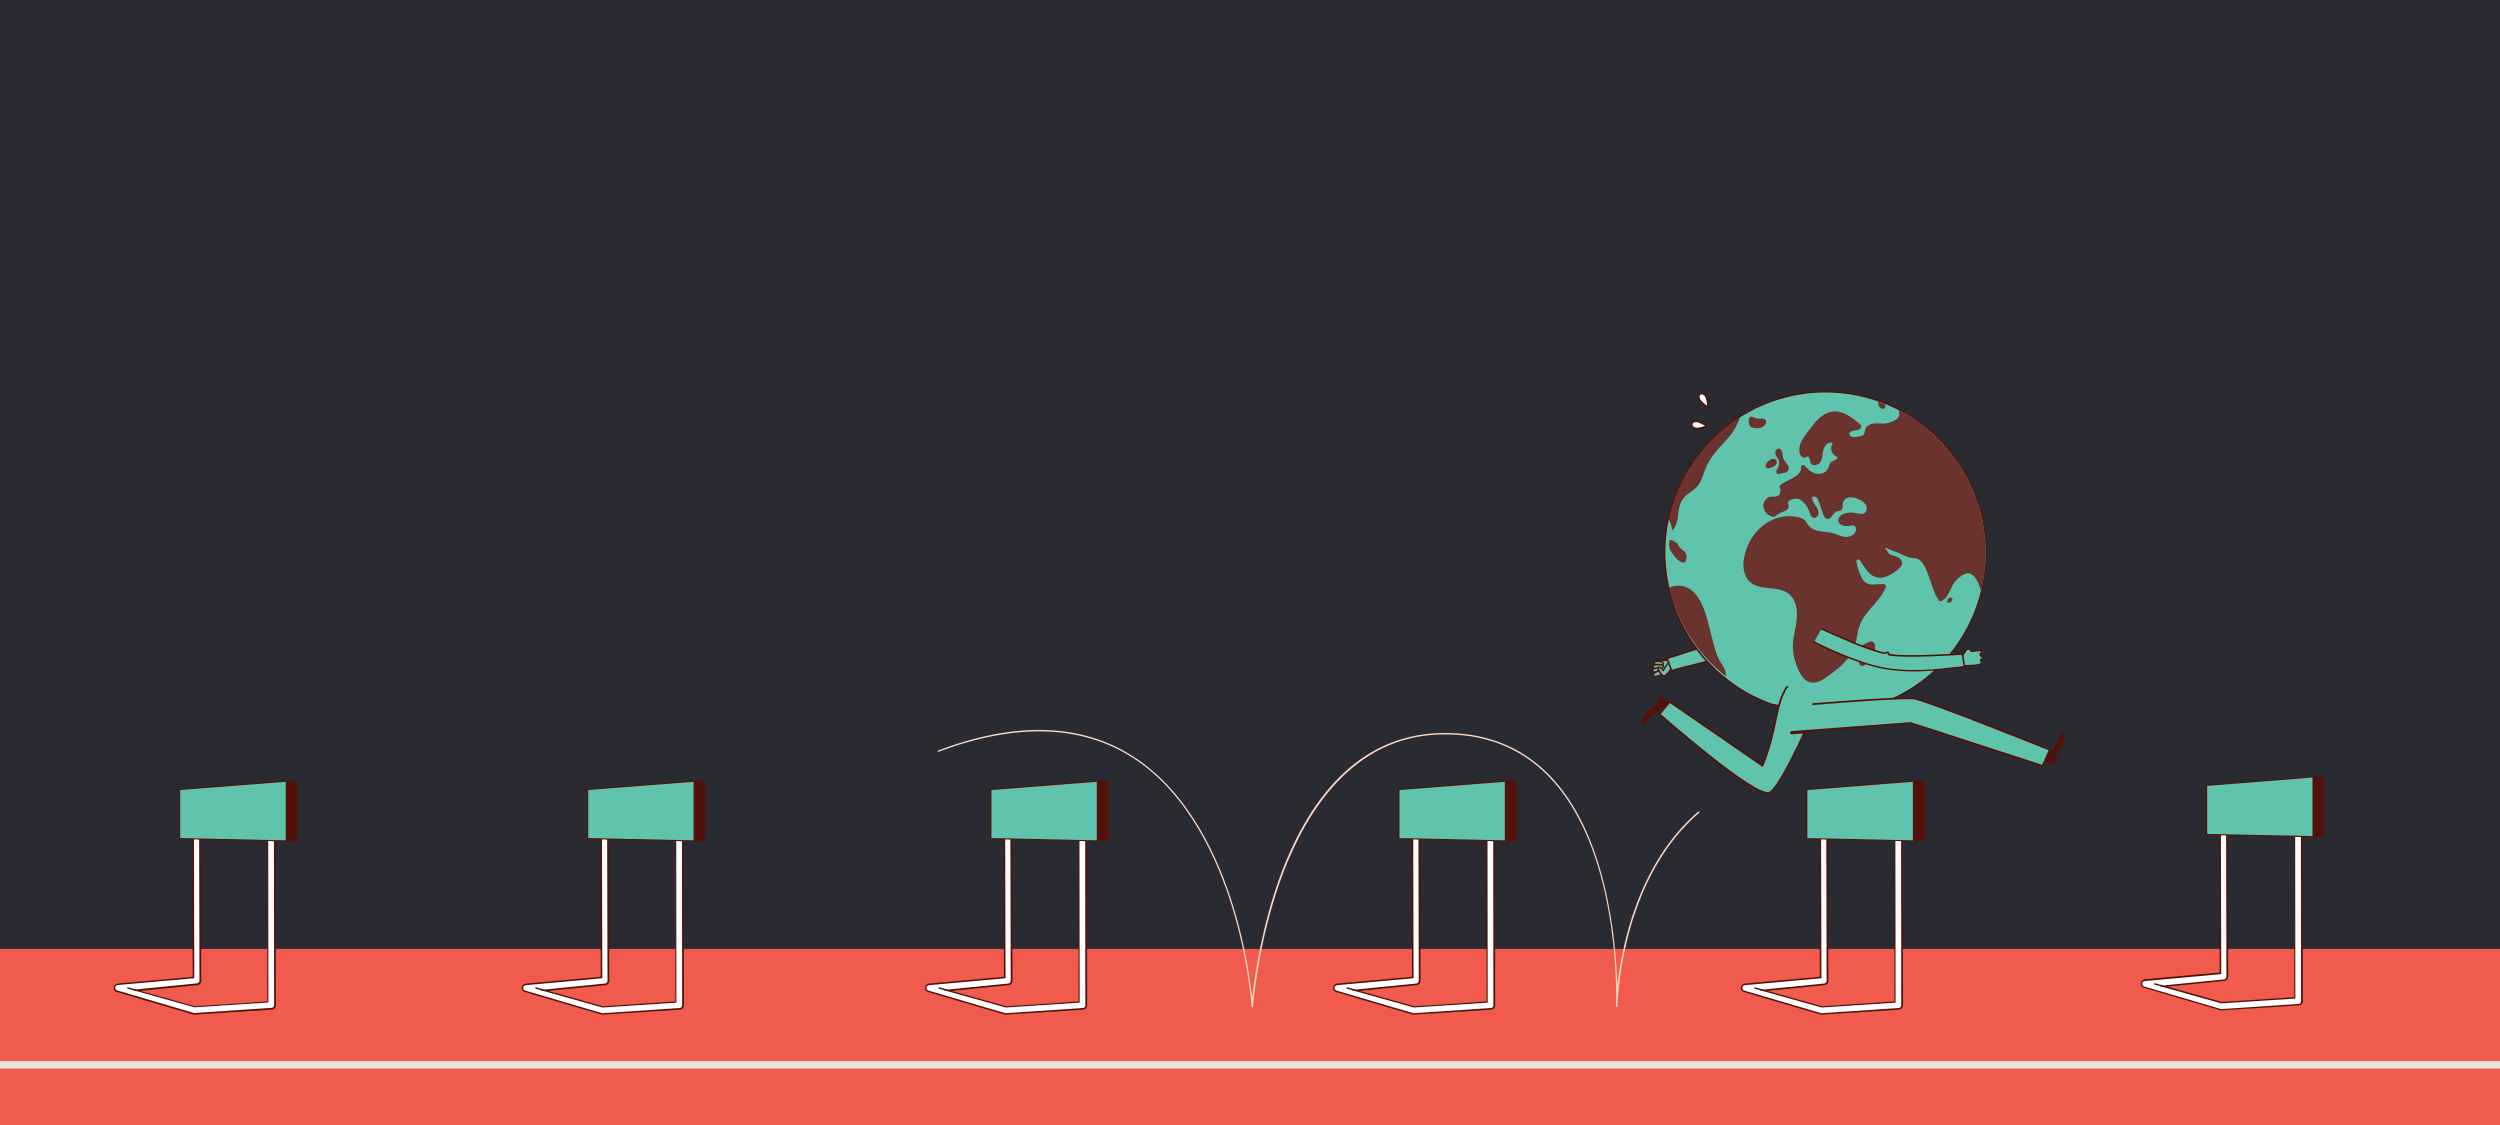 <?xml version="1.0" encoding="utf-8"?>
<!-- Generator: Adobe Illustrator 26.5.2, SVG Export Plug-In . SVG Version: 6.00 Build 0)  -->
<svg version="1.1" id="Layer_1" xmlns="http://www.w3.org/2000/svg" xmlns:xlink="http://www.w3.org/1999/xlink" x="0px" y="0px"
	 viewBox="0 0 1400 630" style="enable-background:new 0 0 1400 630;" xml:space="preserve">
<style type="text/css">
	.st0{fill-rule:evenodd;clip-rule:evenodd;fill:#2A2B32;}
	.st1{fill-rule:evenodd;clip-rule:evenodd;fill:#F15B4E;}
	.st2{fill:#FDD7C6;}
	.st3{fill:#FFFFFF;}
	.st4{fill:#531209;}
	.st5{fill:#60C3AD;}
	.st6{fill:#E8E4DB;}
	.st7{fill-rule:evenodd;clip-rule:evenodd;fill:#60C3AD;}
	.st8{fill:#6A332D;}
	.st9{fill-rule:evenodd;clip-rule:evenodd;fill:#531209;}
	.st10{fill-rule:evenodd;clip-rule:evenodd;fill:#60C3AD;stroke:#531209;stroke-miterlimit:10;}
</style>
<g>
	<rect x="-1" y="0" class="st0" width="1402" height="630"/>
</g>
<g>
	<rect x="-282.5" y="531.4" class="st1" width="1685.5" height="101"/>
</g>
<g>
	<path class="st2" d="M701.3,564.1c-0.2,0-0.4-0.2-0.4-0.4c0-0.3-1.7-25.5-10.7-55.1c-8.3-27.3-24.7-64.1-55.6-84.1
		c-28.9-18.7-65.6-19.8-109-3.5c-0.2,0.1-0.5,0-0.5-0.2c-0.1-0.2,0-0.5,0.2-0.5c43.7-16.5,80.6-15.3,109.7,3.6
		c31.1,20.1,47.6,57.1,55.9,84.5c6.8,22.3,9.4,42.1,10.3,50.7c1.2-11.1,5.3-41.1,16.6-70.9c8.4-22,19.1-39.7,31.8-52.5
		c15.9-16.1,34.9-24.5,56.6-25.2c24.7-0.7,45.2,7.1,61.2,23.3c32.6,33.1,37.6,93.2,38.3,118.3c2.4-21.6,11.4-68.6,45.3-97.6
		c0.2-0.1,0.4-0.1,0.6,0c0.2,0.2,0.1,0.4,0,0.6c-41.4,35.4-45.4,97.9-45.8,107.3c0,0.7,0,1.1,0,1.2c0,0.2-0.2,0.4-0.4,0.4
		c-0.2,0-0.4-0.2-0.4-0.4c0-0.1,0-0.5,0-1.2c0.3-10.5,0.8-88.5-38.1-128c-15.8-16-36.1-23.8-60.6-23.1
		c-48.6,1.4-74.4,42.8-87.6,77.2c-14.2,37.4-17,74.9-17,75.2C701.7,564,701.5,564.1,701.3,564.1z"/>
</g>
<g>
	<g>
		<g>
			<path class="st3" d="M1020.1,567.7c-0.2,0-0.4,0-0.6-0.1L976.7,555c-0.9-0.3-1.5-1.2-1.3-2.1c0.1-0.9,0.9-1.7,1.8-1.7l42.4-3.9
				l-0.2-83.2c0-1.1,0.9-2,2-2h0c1.1,0,2,0.9,2,2l0.2,85.1c0,1-0.8,1.9-1.9,2l-34.1,3.4l32.8,9.2l40.9-2.7l-0.1-94.4
				c0-1.1,0.9-2,2-2l0,0c1.1,0,2,0.9,2,2l0.1,96.2c0,1-0.8,1.9-1.8,2l-43.2,2.9C1020.2,567.7,1020.2,567.7,1020.1,567.7z"/>
			<path class="st4" d="M1020.1,568.2c-0.3,0-0.5,0-0.8-0.1l-42.8-12.6c-1.1-0.4-1.8-1.5-1.6-2.6c0.2-1.1,1.1-2,2.2-2.1l42-3.8
				l-0.2-82.8c0-1.3,1.1-2.4,2.4-2.4c1.3,0,2.4,1.1,2.4,2.4l0.2,85.1c0,1.3-1,2.3-2.3,2.4l-31.8,3.2l30.6,8.6l40.5-2.7l-0.1-94
				c0-0.6,0.2-1.2,0.7-1.7c0.5-0.5,1.1-0.7,1.7-0.7c1.3,0,2.4,1.1,2.4,2.4l0.1,96.2c0,1.3-1,2.3-2.2,2.4L1020.1,568.2z
				 M1021.4,462.6c-0.4,0-0.8,0.2-1.1,0.5c-0.3,0.3-0.5,0.7-0.5,1.1l0.2,83.6l-42.8,3.9c-0.8,0-1.4,0.6-1.5,1.3
				c-0.1,0.7,0.3,1.4,1,1.7l42.8,12.6c0.2,0.1,0.3,0.1,0.5,0.1v0.4l0.1-0.4l43.2-2.9c0.8-0.1,1.4-0.7,1.4-1.5l-0.1-96.2
				c0-0.9-0.7-1.6-1.6-1.6c-0.4,0-0.8,0.2-1.1,0.5c-0.3,0.3-0.5,0.7-0.5,1.1l0.1,94.7l-0.4,0l-41,2.7l-35-9.8l36.3-3.6
				c0.8,0,1.5-0.7,1.5-1.6l-0.2-85.1C1023,463.3,1022.3,462.6,1021.4,462.6z"/>
		</g>
	</g>
	<g>
		<polygon class="st4" points="1071.8,437.1 1011.8,441.8 1011.5,441.9 1011.5,469.9 1071.5,471.2 1071.8,471.2 1077.8,471 
			1077.8,437.4 		"/>
	</g>
	<g>
		<path class="st4" d="M987.6,555c0,0-0.1,0-0.1,0l-4.8-1.3c-0.2-0.1-0.4-0.3-0.3-0.5c0.1-0.2,0.3-0.4,0.5-0.3l4.8,1.3
			c0.2,0.1,0.4,0.3,0.3,0.5C988,554.9,987.8,555,987.6,555z"/>
	</g>
	<g>
		<polygon class="st5" points="1012.1,469.3 1071.2,470.6 1071.2,437.8 1012.1,442.4 		"/>
	</g>
</g>
<g>
	<g>
		<g>
			<path class="st3" d="M791.7,567.7c-0.2,0-0.4,0-0.6-0.1L748.2,555c-0.9-0.3-1.5-1.2-1.3-2.1c0.1-0.9,0.9-1.7,1.8-1.7l42.4-3.9
				l-0.2-83.2c0-1.1,0.9-2,2-2h0c1.1,0,2,0.9,2,2l0.2,85.1c0,1-0.8,1.9-1.9,2l-34.1,3.4l32.8,9.2l40.9-2.7l-0.1-94.4
				c0-1.1,0.9-2,2-2l0,0c1.1,0,2,0.9,2,2l0.1,96.2c0,1-0.8,1.9-1.8,2l-43.2,2.9C791.8,567.7,791.7,567.7,791.7,567.7z"/>
			<path class="st4" d="M791.7,568.2c-0.3,0-0.5,0-0.8-0.1l-42.8-12.6c-1.1-0.4-1.8-1.5-1.6-2.6c0.2-1.1,1.1-2,2.2-2.1l42-3.8
				l-0.2-82.8c0-1.3,1.1-2.4,2.4-2.4c1.3,0,2.4,1.1,2.4,2.4l0.2,85.1c0,1.3-1,2.3-2.3,2.4l-31.8,3.2l30.6,8.6l40.5-2.7l-0.1-94
				c0-0.6,0.2-1.2,0.7-1.7c0.5-0.5,1.1-0.7,1.7-0.7c1.3,0,2.4,1.1,2.4,2.4l0.1,96.2c0,1.3-1,2.3-2.2,2.4L791.7,568.2z M793,462.6
				c-0.9,0-1.6,0.7-1.6,1.6l0.2,83.6l-42.8,3.9c-0.8,0-1.4,0.6-1.5,1.3c-0.1,0.7,0.3,1.4,1,1.7l42.8,12.6c0.2,0.1,0.3,0.1,0.5,0.1
				v0.4l0.1-0.4l43.2-2.9c0.8-0.1,1.4-0.7,1.4-1.5l-0.1-96.2c0-0.9-0.7-1.6-1.6-1.6c-0.4,0-0.8,0.2-1.1,0.5
				c-0.3,0.3-0.5,0.7-0.5,1.1l0.1,94.7l-0.4,0l-41,2.7l-35-9.8l36.3-3.6c0.8,0,1.5-0.7,1.5-1.6l-0.2-85.1
				C794.5,463.3,793.8,462.6,793,462.6z"/>
		</g>
	</g>
	<g>
		<polygon class="st4" points="843.3,437.1 783.3,441.8 783,441.9 783,469.9 843,471.2 843.3,471.2 849.3,471 849.3,437.4 		"/>
	</g>
	<g>
		<path class="st4" d="M759.2,555c0,0-0.1,0-0.1,0l-4.8-1.3c-0.2-0.1-0.4-0.3-0.3-0.5c0.1-0.2,0.3-0.4,0.5-0.3l4.8,1.3
			c0.2,0.1,0.4,0.3,0.3,0.5C759.5,554.9,759.3,555,759.2,555z"/>
	</g>
	<g>
		<polygon class="st5" points="783.7,469.3 842.7,470.6 842.7,437.8 783.7,442.4 		"/>
	</g>
</g>
<g>
	<g>
		<g>
			<path class="st3" d="M563.2,567.7c-0.2,0-0.4,0-0.6-0.1L519.7,555c-0.9-0.3-1.4-1.2-1.3-2.1c0.1-0.9,0.9-1.7,1.8-1.7l42.4-3.9
				l-0.2-83.2c0-1.1,0.9-2,2-2h0c1.1,0,2,0.9,2,2l0.2,85.1c0,1-0.8,1.9-1.9,2l-34.1,3.4l32.8,9.2l40.9-2.7l-0.1-94.4
				c0-1.1,0.9-2,2-2l0,0c1.1,0,2,0.9,2,2l0.1,96.2c0,1-0.8,1.9-1.8,2l-43.2,2.9C563.3,567.7,563.2,567.7,563.2,567.7z"/>
			<path class="st4" d="M563.2,568.2c-0.3,0-0.5,0-0.8-0.1l-42.8-12.6c-1.1-0.4-1.8-1.5-1.6-2.6c0.2-1.1,1.1-2,2.2-2.1l42-3.8
				l-0.2-82.8c0-0.6,0.2-1.2,0.7-1.7c0.5-0.5,1.1-0.7,1.7-0.7c1.3,0,2.4,1.1,2.4,2.4l0.2,85.1c0,1.3-1,2.3-2.3,2.4l-31.8,3.2
				l30.6,8.6l40.5-2.7l-0.1-94c0-0.6,0.2-1.2,0.7-1.7c0.5-0.5,1.1-0.7,1.7-0.7c1.3,0,2.4,1.1,2.4,2.4l0.1,96.2c0,1.3-1,2.3-2.2,2.4
				L563.2,568.2z M564.5,462.6c-0.4,0-0.8,0.2-1.1,0.5c-0.3,0.3-0.5,0.7-0.5,1.1l0.2,83.6l-42.8,3.9c-0.8,0-1.4,0.6-1.5,1.3
				c-0.1,0.7,0.3,1.4,1,1.7l42.8,12.6c0.2,0.1,0.3,0.1,0.5,0.1l0.1,0l43.2-2.9c0.8-0.1,1.4-0.7,1.4-1.5l-0.1-96.2
				c0-0.9-0.7-1.6-1.6-1.6c-0.4,0-0.8,0.2-1.1,0.5c-0.3,0.3-0.5,0.7-0.5,1.1l0.1,94.7l-0.4,0l-41,2.7l-35-9.8l36.3-3.6
				c0.8,0,1.5-0.7,1.5-1.6l-0.2-85.1C566.1,463.3,565.4,462.6,564.5,462.6z"/>
		</g>
	</g>
	<g>
		<polygon class="st4" points="614.9,437.1 554.9,441.8 554.6,441.9 554.6,469.9 614.5,471.2 614.9,471.2 620.8,471 620.8,437.4 		
			"/>
	</g>
	<g>
		<path class="st4" d="M530.7,555c0,0-0.1,0-0.1,0l-4.8-1.3c-0.2-0.1-0.4-0.3-0.3-0.5c0.1-0.2,0.3-0.4,0.5-0.3l4.8,1.3
			c0.2,0.1,0.4,0.3,0.3,0.5C531,554.9,530.9,555,530.7,555z"/>
	</g>
	<g>
		<polygon class="st5" points="555.2,469.3 614.2,470.6 614.2,437.8 555.2,442.4 		"/>
	</g>
</g>
<g>
	<rect x="-291" y="594.2" class="st6" width="1708" height="4.2"/>
</g>
<g>
	<g>
		<g>
			<path class="st3" d="M337.4,567.7c-0.2,0-0.4,0-0.6-0.1L293.9,555c-0.9-0.3-1.5-1.2-1.3-2.1c0.1-0.9,0.9-1.7,1.8-1.7l42.4-3.9
				l-0.2-83.2c0-1.1,0.9-2,2-2h0c1.1,0,2,0.9,2,2l0.2,85.1c0,1-0.8,1.9-1.9,2l-34.1,3.4l32.8,9.2l40.9-2.7l-0.1-94.4
				c0-1.1,0.9-2,2-2l0,0c1.1,0,2,0.9,2,2l0.1,96.2c0,1-0.8,1.9-1.8,2l-43.2,2.9C337.5,567.7,337.4,567.7,337.4,567.7z"/>
			<path class="st4" d="M337.4,568.2c-0.3,0-0.5,0-0.8-0.1l-42.8-12.6c-1.1-0.4-1.8-1.5-1.6-2.6c0.2-1.1,1.1-2,2.2-2.1l42-3.8
				l-0.2-82.8c0-1.3,1.1-2.4,2.4-2.4c1.3,0,2.4,1.1,2.4,2.4l0.2,85.1c0,1.3-1,2.3-2.3,2.4l-31.8,3.2l30.6,8.6l40.5-2.7l-0.1-94
				c0-0.6,0.2-1.2,0.7-1.7c0.5-0.5,1.1-0.7,1.7-0.7c1.3,0,2.4,1.1,2.4,2.4l0.1,96.2c0,1.3-1,2.3-2.2,2.4L337.4,568.2z M338.7,462.6
				c-0.4,0-0.8,0.2-1.1,0.5c-0.3,0.3-0.5,0.7-0.5,1.1l0.2,83.6l-42.8,3.9c-0.8,0-1.4,0.6-1.5,1.3c-0.1,0.7,0.3,1.4,1,1.7l42.8,12.6
				c0.2,0.1,0.3,0.1,0.5,0.1v0.4l0.1-0.4l43.2-2.9c0.8-0.1,1.4-0.7,1.4-1.5l-0.1-96.2c0-0.9-0.7-1.6-1.6-1.6c-0.4,0-0.8,0.2-1.1,0.5
				c-0.3,0.3-0.5,0.7-0.5,1.1l0.1,94.7l-0.4,0l-41,2.7l-35-9.8l36.3-3.6c0.8,0,1.5-0.7,1.5-1.6l-0.2-85.1
				C340.3,463.3,339.6,462.6,338.7,462.6z"/>
		</g>
	</g>
	<g>
		<polygon class="st4" points="389.1,437.1 329.1,441.8 328.8,441.9 328.8,469.9 388.7,471.2 389.1,471.2 395,471 395,437.4 		"/>
	</g>
	<g>
		<path class="st4" d="M304.9,555c0,0-0.1,0-0.1,0l-4.8-1.3c-0.2-0.1-0.4-0.3-0.3-0.5c0.1-0.2,0.3-0.4,0.5-0.3l4.8,1.3
			c0.2,0.1,0.4,0.3,0.3,0.5C305.2,554.9,305.1,555,304.9,555z"/>
	</g>
	<g>
		<polygon class="st5" points="329.4,469.3 388.4,470.6 388.4,437.8 329.4,442.4 		"/>
	</g>
</g>
<g>
	<g>
		<g>
			<path class="st3" d="M108.9,567.7c-0.2,0-0.4,0-0.6-0.1L65.5,555c-0.9-0.3-1.5-1.2-1.3-2.1c0.1-0.9,0.9-1.7,1.8-1.7l42.4-3.9
				l-0.2-83.2c0-1.1,0.9-2,2-2h0c1.1,0,2,0.9,2,2l0.2,85.1c0,1-0.8,1.9-1.9,2l-34.1,3.4l32.8,9.2l40.9-2.7l-0.1-94.4
				c0-1.1,0.9-2,2-2l0,0c1.1,0,2,0.9,2,2l0.1,96.2c0,1-0.8,1.9-1.8,2l-43.2,2.9C109,567.7,109,567.7,108.9,567.7z"/>
			<path class="st4" d="M108.9,568.2c-0.3,0-0.5,0-0.8-0.1l-42.8-12.6c-1.1-0.4-1.8-1.5-1.6-2.6c0.2-1.1,1.1-2,2.2-2.1l42-3.8
				l-0.2-82.8c0-1.3,1.1-2.4,2.4-2.4c1.3,0,2.4,1.1,2.4,2.4l0.2,85.1c0,1.3-1,2.3-2.3,2.4l-31.8,3.2l30.6,8.6l40.5-2.7l-0.1-94
				c0-0.6,0.2-1.2,0.7-1.7c0.5-0.5,1.1-0.7,1.7-0.7c1.3,0,2.4,1.1,2.4,2.4l0.1,96.2c0,1.3-1,2.3-2.2,2.4L108.9,568.2z M110.2,462.6
				c-0.9,0-1.6,0.7-1.6,1.6l0.2,83.6L66,551.6c-0.8,0-1.4,0.6-1.5,1.3c-0.1,0.7,0.3,1.4,1,1.7l42.8,12.6c0.2,0.1,0.3,0.1,0.5,0.1
				v0.4l0.1-0.4l43.2-2.9c0.8-0.1,1.4-0.7,1.4-1.5l-0.1-96.2c0-0.9-0.7-1.6-1.6-1.6c-0.4,0-0.8,0.2-1.1,0.5
				c-0.3,0.3-0.5,0.7-0.5,1.1l0.1,94.7l-0.4,0l-41,2.7l-35-9.8l36.3-3.6c0.8,0,1.5-0.7,1.5-1.6l-0.2-85.1
				C111.8,463.3,111.1,462.6,110.2,462.6z"/>
		</g>
	</g>
	<g>
		<polygon class="st4" points="160.6,437.1 100.6,441.8 100.3,441.9 100.3,469.9 160.3,471.2 160.6,471.2 166.6,471 166.6,437.4 		
			"/>
	</g>
	<g>
		<path class="st4" d="M76.4,555c0,0-0.1,0-0.1,0l-4.8-1.3c-0.2-0.1-0.4-0.3-0.3-0.5c0.1-0.2,0.3-0.4,0.5-0.3l4.8,1.3
			c0.2,0.1,0.4,0.3,0.3,0.5C76.8,554.9,76.6,555,76.4,555z"/>
	</g>
	<g>
		<polygon class="st5" points="100.9,469.3 160,470.6 160,437.8 100.9,442.4 		"/>
	</g>
</g>
<g>
	<g>
		<g>
			<g>
				<g>
					<path class="st7" d="M925.9,378.2c-0.4-0.9,1.2-1.8,1.2-1.8s-1.6,0.1-1.7-0.8c-0.1-0.9,1.1-1.3,1.1-1.3s-1.1-0.5-1-1.3
						c0.1-0.8,1.4-0.8,1.4-0.8s-1-0.5-0.7-1.2c0.6-1.7,8.3-1.3,8.3-1.3s1.9,4.3,1.3,4.7C930.4,378.3,926.5,379.5,925.9,378.2z"/>
					<path class="st4" d="M927,379.1c-0.9,0-1.3-0.4-1.4-0.7c-0.3-0.6,0.1-1.3,0.5-1.7c-0.6-0.2-1-0.6-1-1.1
						c-0.1-0.6,0.3-1.1,0.7-1.4c-0.3-0.3-0.6-0.7-0.5-1.3c0.1-0.5,0.4-0.8,0.8-1c-0.2-0.3-0.4-0.7-0.2-1.2c0.1-0.4,0.6-1.6,6.9-1.6
						c1,0,1.8,0,1.8,0l0.3,0l0.1,0.2c2,4.6,1.4,5.1,1.2,5.2C932.2,377.5,928.8,379.1,927,379.1z M928.6,375.9l-1.3,0.9
						c-0.4,0.3-1.2,0.9-1,1.3c0.1,0.2,0.5,0.2,0.7,0.2c1.3,0,4.2-1.1,8.5-4.1c0.1-0.5-0.6-2.4-1.3-4c-0.3,0-0.8,0-1.5,0
						c-4.2,0-5.9,0.6-6.1,1.1c-0.1,0.3,0.5,0.7,0.5,0.7l1.4,0.7l-1.6,0.1c-0.3,0-0.9,0.2-1,0.5c-0.1,0.5,0.7,0.8,0.7,0.8l1,0.4
						l-1.1,0.3c0,0-0.9,0.3-0.9,0.8c0,0.3,0.8,0.4,1.1,0.4L928.6,375.9z"/>
				</g>
			</g>
			<g>
				<path class="st7" d="M928,370.4c1.8,0,3.3,0,3.3,1.2c0,0.9-1,0.8-1.7,0.8c0,0-3.4,0.4-3.5-1.1C926.1,370.3,928,370.4,928,370.4z
					"/>
				<path class="st4" d="M928.7,372.9c-2.3,0-2.9-0.8-3-1.5c0-0.3,0.1-0.6,0.3-0.8c0.5-0.5,1.4-0.6,1.9-0.6l0.1,0c0.2,0,0.4,0,0.6,0
					c1.1,0,2.2,0.1,2.8,0.6c0.3,0.3,0.4,0.6,0.4,1c0,1.2-1.2,1.2-1.8,1.2l-0.2,0C929.7,372.8,929.2,372.9,928.7,372.9z M927.9,370.8
					c-0.6,0-1.1,0.1-1.3,0.3c0,0,0,0.1,0,0.1c0.1,0.7,1.7,0.8,2.1,0.8c0.5,0,0.9,0,0.9,0l0.3,0c0.9,0,1-0.1,1-0.4
					c0-0.2,0-0.3-0.1-0.4c-0.4-0.4-1.7-0.4-2.2-0.4c-0.2,0-0.4,0-0.6,0L927.9,370.8z"/>
			</g>
			<g>
				<path class="st7" d="M926.8,372.2c1.9-0.1,4.5-0.2,4.7,0.8c0.2,1-0.9,1.1-1.4,1.2l-3.5,0.2c0,0-0.9-0.4-1-1.3
					C925.6,372.6,926.8,372.2,926.8,372.2z"/>
				<path class="st4" d="M926.5,374.8L926.5,374.8c-0.1-0.1-1.3-0.5-1.3-1.7c0-0.7,1-1.1,1.5-1.3c0.7-0.1,1.4-0.1,2-0.1
					c1.4,0,3,0.1,3.2,1.2c0.1,0.4,0,0.7-0.2,0.9c-0.3,0.5-1,0.6-1.5,0.7l-0.1,0L926.5,374.8z M928.7,372.6c-0.6,0-1.3,0-1.8,0.1
					c-0.3,0.1-0.7,0.3-0.8,0.5c0,0.4,0.5,0.7,0.6,0.8l3.5-0.2c0.3,0,0.8-0.1,0.9-0.3c0,0,0.1-0.1,0-0.3
					C931,373,930.9,372.6,928.7,372.6z"/>
			</g>
			<g>
				<path class="st7" d="M926.5,374.4c2.2-0.6,4.1-0.6,4.2,0.4c0.1,0.8-1.5,0.5-3.6,1.7c0,0-1.4,0.1-1.7-0.8
					C925.2,374.9,926.5,374.4,926.5,374.4z"/>
				<path class="st4" d="M926.9,376.9c-1,0-1.7-0.4-1.9-1.1c-0.2-1,1.1-1.7,1.3-1.7c1.1-0.3,2-0.4,2.8-0.4c1.7,0,2,0.7,2,1.2
					c0.1,0.8-0.7,1-1.5,1.2c-0.6,0.2-1.4,0.4-2.3,0.9l-0.2,0.1C927.1,376.8,927,376.9,926.9,376.9z M929.1,374.4
					c-0.7,0-1.5,0.1-2.5,0.4c-0.4,0.2-0.8,0.6-0.8,0.7c0.1,0.5,0.9,0.5,1.1,0.5c0,0,0,0,0.1,0c0.9-0.5,1.8-0.7,2.4-0.9
					c0.3-0.1,0.8-0.2,0.9-0.3C930.2,374.5,929.6,374.4,929.1,374.4z"/>
			</g>
			<g>
				<path class="st7" d="M925.9,378.2c0.5,1.4,4.8-0.7,4.8-0.7l0.3-1.6l-1.2-0.5C929.8,375.4,925.3,376.5,925.9,378.2z"/>
				<path class="st4" d="M926.9,379.1L926.9,379.1c-0.9,0-1.2-0.4-1.4-0.8c-0.1-0.4-0.1-0.8,0.1-1.2c0.8-1.4,3.8-2.1,4.1-2.2l0.1,0
					l1.6,0.7l-0.4,2.2l-0.2,0.1C930.8,378,928.4,379.1,926.9,379.1z M929.8,375.9c-0.9,0.2-3,0.9-3.4,1.8c-0.1,0.2-0.1,0.3-0.1,0.5
					c0.1,0.2,0.3,0.2,0.6,0.2c1.1,0,2.9-0.8,3.5-1l0.2-1.1L929.8,375.9z"/>
			</g>
			<g>
				<path class="st7" d="M936.8,373.1c0,0-3.8,5.8-5.3,5.4c-1.5-0.5-3.9-4.7-2.6-5.1c0.8-0.2,2.4,2.1,2.4,2.1s3-5.3,3.7-4.5
					C935.8,371.8,936.8,373.1,936.8,373.1z"/>
				<path class="st4" d="M931.7,379c-0.1,0-0.2,0-0.3,0c-1.4-0.5-3.3-3.5-3.3-4.9c0-0.5,0.3-0.9,0.7-1c0.7-0.2,1.8,0.9,2.5,1.7
					c1-1.8,2.7-4.2,3.6-4.2c0.2,0,0.4,0.1,0.5,0.2c0.7,0.8,1.7,2.1,1.8,2.1l0.2,0.2l-0.2,0.2C936.6,374.3,933.5,379,931.7,379z
					 M929.1,373.8c0,0-0.1,0-0.1,0.2c0,1.1,1.7,3.8,2.7,4.1l0.1,0c0.9,0,3.2-2.8,4.6-5c-0.3-0.4-0.9-1.2-1.5-1.8
					c-0.5,0.2-1.9,2.1-3.1,4.3l-0.3,0.6l-0.4-0.5C930.3,374.7,929.4,373.8,929.1,373.8z"/>
			</g>
		</g>
		<g>
			<path class="st7" d="M1018.7,365.2c-2.7-0.9-25.2-6.8-40.7-6.5c-16.4,0.3-30.3,5.3-44.5,10l2.6,6.7c0,0,32.4-9,40.2-8.6
				c0.4,0,0.1,0.8,0.9,1c0.6,0.1,0.9-0.7,1.4-0.7c10.2-0.2,33,5.2,37.4,6.2L1018.7,365.2z"/>
			<path class="st4" d="M935.8,375.9l-2.9-7.5l3.4-1.1c13-4.3,26.4-8.8,41.7-9c15-0.3,37.4,5.4,40.8,6.6c0.2,0.1,0.3,0.3,0.3,0.5
				c-0.1,0.2-0.3,0.3-0.5,0.3c-3.4-1.2-25.6-6.8-40.5-6.5c-15.2,0.3-28.6,4.7-41.5,9l-2.5,0.8l2.3,6c3.8-1,32.5-8.9,40-8.5
				c0.5,0,0.6,0.4,0.7,0.6c0.1,0.2,0.1,0.3,0.3,0.3c0.1,0,0.3-0.1,0.5-0.3c0.2-0.2,0.4-0.4,0.8-0.4c9.4-0.2,29.5,4.4,36.1,5.9
				l1.4,0.3c0.2,0.1,0.4,0.3,0.3,0.5c-0.1,0.2-0.3,0.4-0.5,0.3l-1.4-0.3c-6.6-1.5-26.6-6.1-35.9-5.8c0,0-0.2,0.1-0.2,0.2
				c-0.2,0.2-0.6,0.6-1.2,0.5c-0.7-0.1-0.8-0.6-0.9-0.9c0,0,0,0,0-0.1c-0.1,0-0.3,0-0.4,0c-8.5,0-39.3,8.5-39.6,8.6L935.8,375.9z"/>
		</g>
	</g>
	<g>
		<path class="st5" d="M1110.7,327.1c9.7-48.8-22-96.2-70.8-105.9c-48.8-9.7-96.2,22-105.9,70.8c-8.9,44.6,16.8,87.9,58.5,102.6
			c4.5,1.5,9.7,2.9,15.7,3.8c4.7,0.8,9,1.1,12.9,1.3C1063.6,400.3,1102,370.4,1110.7,327.1z"/>
		<g>
			<circle class="st5" cx="1022.6" cy="309.1" r="89.2"/>
			<g>
				<path class="st8" d="M996.2,265.4c1.1-0.2,2.1-0.5,3.2-0.7c0.6-0.2,1.2-0.3,1.7-0.8c0.9-0.8,0.7-2.4,0.1-3.4
					c-0.6-1.1-1.5-1.9-2.2-3c-1-1.7-0.5-3.8-1.4-5.4c-0.9-1.6-3-1-3.4,0.8c-0.2,1,0.2,2,0.8,2.9c0.5,0.9,1.2,1.7,1.3,2.8
					c0.3,1.7-0.6,3.3-1.4,4.7C994.3,264.4,995.1,265.6,996.2,265.4z"/>
				<path class="st8" d="M994.5,257.4c-0.5-0.6-2.2-0.3-2.2-0.3c-1.1,0.1-1.9,1-2.6,1.8c-0.4,0.5-0.9,1.1-0.9,1.8c0,0.4,0,0.7,0.2,1
					c0.6,0.8,1.8,0.6,2.7,0.2c1.2-0.4,2.6-1,3.1-2.2C995.2,259,995,258,994.5,257.4z"/>
				<path class="st8" d="M1063.4,229.8c0.2,1.4,0.6,2.9-0.6,4.3c-1.5,1.7-5.4,3-7.5,3.1c-2,0.1-4.1-0.3-6.1,0
					c-2,0.2-4.2,1.4-4.7,3.3c-0.3,1.1-0.2,2.4-1,3.1c-0.3,0.3-0.8,0.4-1.2,0.5c-1.4,0.4-5.5,1.4-6.4-0.4c-1.1-2,1.8-2.6,3.3-2.7
					c1.5-0.1,3.3-0.8,3-2.4c-0.1-0.5-0.4-0.9-0.8-1.3c-4.4-3.5-9.4-7.6-15.1-6.8c-6.5,0.8-10.4,6.7-14.1,11.5
					c-2.6,3.4-5.4,7.4-4.4,11.6c0.3,1.5,1.7,3.1,3.1,2.6c0.4-0.1,0.8-0.5,1.3-0.5c1.4,0,1.2,2.2,1.8,3.6c1,2.2,4.5,1.2,5.6-0.9
					c1.1-2.1,0.9-4.6,1.6-6.9c0.7-2.3,3.1-4.5,5.2-3.3c-2.1,2.5-0.5,7.1,2.7,7.7c-0.2,1.8-2.8,1.9-4,3.2c-0.7,0.8-0.8,2-1.3,3.1
					c-1,2.4-3.9,3.5-6.4,3.1c-2.7-0.5-5-2.4-6.7-4.5c-0.3-0.3-0.7-0.5-1.1-0.4c-1,0.1-1,1.4-1.1,2.4c-0.3,2.3-2.6,3.8-4.6,4.9
					c-2.1,1.1-4.1,2.2-6.2,3.3c-0.9,0.5-1.3,1.6-0.9,2.6c0.6,1.6,0,3.8-1.7,4.3c-1.2,0.4-2.6,0.1-3.8,0.3c-2.4,0.4-4.1,3.1-3.8,5.6
					c0.3,2.5,2.2,4.6,4.5,5.4c0.5,0.2,1,0.3,1.5,0.2c0.6-0.1,1.1-0.6,1.5-1c2.1-2.1,8.1-1.8,6.3-6.3c-0.8-1.9,3.2-3,5.2-2.8
					c1.2,0.1,2.3,0.9,3.2,1.7c1.7,1.6,2.9,3.6,3.7,5.9c0.4,1.2,0.7,2.5,1.9,3c1.5,0.6,3.1-1,3.1-2.6c0.1-1.6-0.9-3-1.8-4.4
					c-0.9-1.3-1.9-2.7-1.8-4.4c0.6-0.7,1.8-0.5,2.4,0.1c0.7,0.6,1,1.5,1.3,2.3c0.8,2.3,1.6,4.6,2.4,6.9c0.4,1.1,1,2.5,2.1,2.8
					c2.5,0.6,3.4-3.6,5.9-4.3c0.7-0.2,1.5-0.1,2.1-0.5c1.3-0.8,0.7-2.9,1.1-4.4c0.4-1.7,2.1-2.8,3.8-2.9c1.7-0.2,3.4,0.4,4.9,1.1
					c1.6,0.7,3.1,1.6,4,3c0.9,1.5,0.8,3.7-0.6,4.7c-1.3,0.9-2.9,0.4-4.4,0.1c-2.9-0.6-6.2-0.6-8.7,1.1c-0.8,0.6-1.5,1.4-1.7,2.5
					c-0.2,1.6,1.2,2.9,2.7,3.4c1.5,0.4,3.1,0.1,4.6-0.1c0.5-0.1,1.1-0.2,1.6,0.1c0.6,0.3,0.9,0.9,1,1.5c0.5,2.6-2.4,4.8-5.1,4.8
					c-2.7,0-5.1-1.4-7.6-2.1c-4.7-1.2-10.4-0.4-13.6-4.1c-1-1.1-1.6-2.6-2.7-3.5c-1-0.8-2.2-1.2-3.4-1.4
					c-14.7-3.2-27.6,8.2-30.2,22.7c-0.9,4.8-0.3,10.4,3.3,13.6c5.8,5.2,15.8,1.8,21.8,6.7c3.9,3.1,4.8,8.7,4.4,13.7
					c-0.4,5-2,9.8-2.2,14.9c-0.1,5,1.2,9.9,3.3,14.4c1.4,2.9,3.4,5.8,6.4,6.5c3.4,0.9,6.7-1.2,9.6-3.2c4.6-3.3,9.2-6.8,12.5-11.5
					c2.7-3.8,3.7-7.9,4.4-12.5c0.8-5.1,3-9,6.3-12.9c3.4-4.1,7.4-7.9,9.4-12.8c0.3-0.7,0.4-1.5-0.4-1.9c-0.1,0-0.2-0.1-0.3-0.1
					c-3.2-0.6-6.8,1-9.7-0.5c-1.9-1-3-3-3.8-5c-0.9-2.3-1.6-4.6-2.1-7.1c-0.1-0.5,0.2-1.1,0.7-1.3c0.6-0.2,1,0.2,1.3,0.6
					c2.5,3.4,4.4,7.6,8.3,9.1c4.4,1.7,9.2-1,12.9-4c1.1-0.9,2.3-2.1,2.4-3.6c0-1.5-1.2-2.7-2.5-3.4c-1.4-0.7-3-0.9-4.4-1.5
					c-0.3-0.1-2.3-3.2-2.5-3.4c-0.6-1.1,3.3,1.1,4.5,1.5c4,1.2,7.6,3.9,11.7,4c4.6,0.1,6.7,6.2,8.3,10.6c1.6,4.4,2.7,9.1,5.4,12.9
					c0.2,0.2,0.4,0.5,0.6,0.6c0.3,0.1,0.6,0,0.8-0.1c3.8-1.7,4.9-6.5,7.1-10c1.5-2.4,3.8-4.2,6.3-5.3c2.7-1.1,4.8,0.8,6.3,3.3
					c1.1,1.9,1.9,4.1,2.5,6.3c0.3-1.4,0.6-2.7,0.9-4.1C1118,286.6,1097.9,247.7,1063.4,229.8z"/>
				<path class="st8" d="M1090.8,337.5c0.3,0.2,0.7,0,1.1-0.1c0.8-0.4,1.6-1.1,1.4-2c-0.4-1.8-3.2-0.1-2.8,1.5
					C1090.5,337.1,1090.6,337.4,1090.8,337.5z"/>
				<path class="st8" d="M1043.1,373c0.6-0.1,1-0.4,1.5-0.8c2-1.8,3.8-3.9,4.8-6.4c1.5-4.2,0.7-8.1-3.9-5.9c-1,0.5-2.1,1-2.9,1.8
					c-1.9,2-1.9,5.1-1.7,7.9c0,0.8,0.1,1.5,0.4,2.2C1041.6,372.5,1042.3,373.1,1043.1,373z"/>
				<path class="st8" d="M943.5,315c0.7-0.7,1.1-2.9,0.9-4.1c-0.2-1.2-0.8-1.7-1.3-2.2c-1.4-1.1-2.8-2.1-3.7-4.3c0,0-2.6-2.3-4.3-2
					c-0.5,1.5-0.5,3.3-0.2,4.5c0.3,1.2,0.9,1.9,1.4,2.7C938.4,312.5,940.5,315.4,943.5,315z"/>
				<path class="st8" d="M966.4,378.7c0.3-3.1-1.1-5.1-2.3-6.9c-3.5-5.1-4.9-12.9-6.8-20.3c-1.8-7.4-4.1-14.8-8.2-19.3
					c-3.6-3.9-8.7-5.5-14.3-3.2C939.4,348.7,950.6,366.2,966.4,378.7z"/>
				<path class="st8" d="M985,234.4c-1.3,0.1-2.5-0.3-3.7-1c-0.1-0.1-0.3-0.1-0.5-0.1c-0.4,0-0.7,0.2-1,0.5
					c-0.5,0.6-0.5,1.4-0.5,2.2c0,1,0.2,2.2,1,2.9c0.5,0.4,1.2,0.6,1.8,0.7c1.2,0.2,2.4,0.3,3.6,0c1.2-0.3,2.3-1,2.9-2
					C990.2,234.6,987.5,234.3,985,234.4z"/>
				<path class="st8" d="M1051.7,225.2c0.1,1,0.3,2,0.9,2.8c0.6,0.8,1.7,1.2,2.6,0.7c0.3-0.2,0.6-0.5,0.6-0.9c0-0.4-0.1-0.8-0.2-1.1
					c-0.1-0.1-0.1-0.3-0.1-0.4c-1.2-0.5-2.5-0.9-3.7-1.4C1051.7,224.9,1051.7,225.1,1051.7,225.2z"/>
				<path class="st8" d="M962.8,250.7c3.7-4.1,7.6-7.7,10.3-13.7c0.5-1.1,0.9-2.3,1.3-3.6c-19.9,12.4-34.9,32.6-40,57.3
					c1,1.7,1.7,3.8,2,6.2c1.7-1,2.7-4,3.1-6.7c0.4-2.7,0.5-5.4,1.4-7.9c2-5.6,6.6-6.3,9.8-10.2c2.4-2.9,3.2-7,4.8-10.7
					C957.5,257,960.2,253.6,962.8,250.7z"/>
			</g>
		</g>
		<path class="st4" d="M1039.9,220.7c-49-9.7-96.7,22.2-106.4,71.1c-4.3,21.5-0.6,43.8,10.3,62.8c10.7,18.5,27.5,32.7,47.5,39.9
			c-0.1,0.1-0.2,0.1-0.3,0.2c5.2,1.1,10.3,2.4,15.4,3.4c3,0.6,5.9,1,8.9,1.5c1.9,0.3,3.8,0.7,5.7,0.8c0-0.1,0.1-0.3,0.2-0.4
			c43.6,0.6,81.3-30,89.8-72.9C1120.8,278.2,1088.9,230.4,1039.9,220.7z M1020.9,399.2c-0.2,0-28.3-5-28.4-5.1
			c-41.8-14.7-66.8-58.5-58.2-102.1c9.6-48.5,56.9-80.1,105.4-70.5c48.5,9.6,80.1,56.9,70.5,105.4
			C1101.8,369.5,1064.2,399.9,1020.9,399.2z"/>
		<g>
			<path class="st4" d="M950.6,235.6L950.6,235.6c-1.1-0.2-2.1,0-2.8,0.5c-0.5,0.4-0.8,0.9-0.9,1.5c-0.1,1.1,0.7,2.3,2.4,2.7
				c0.3,0.1,0.7,0.1,1,0.1c2,0,4.8-1,4.9-1.1l1.6-0.6l-1.4-0.9c-0.1-0.1-2.6-1.6-4.5-2.1C950.7,235.6,950.6,235.6,950.6,235.6
				L950.6,235.6z"/>
		</g>
		<g>
			<path class="st4" d="M953.5,220.1L953.5,220.1c-0.5-0.1-1.1,0-1.5,0.2c-0.5,0.3-0.9,0.8-1,1.5c-0.2,0.9,0.1,2,0.8,2.9
				c1.2,1.6,3.6,3.2,3.7,3.3l1.4,0.9l-0.1-1.7c0-0.1-0.2-3-1-4.9C955.4,221.1,954.5,220.3,953.5,220.1L953.5,220.1z"/>
		</g>
		<path class="st4" d="M995.5,396C995.5,396,995.5,396,995.5,396l-3.3-1.1c-0.2-0.1-0.3-0.3-0.3-0.5c0.1-0.2,0.3-0.3,0.5-0.3
			l3.2,1.1c0.2,0.1,0.3,0.3,0.3,0.5C995.9,395.9,995.7,396,995.5,396z"/>
		<path class="st4" d="M1017.6,400c-0.2,0-0.3-0.2-0.3-0.4c0-0.2,0.2-0.4,0.4-0.4l3.2,0c0.2,0,0.4,0.2,0.4,0.4
			c0,0.2-0.2,0.4-0.4,0.4L1017.6,400C1017.7,400,1017.7,400,1017.6,400z"/>
		<path class="st3" d="M950.6,236.5c1.8,0.5,4.3,2,4.3,2s-2.7,1-4.6,1c-0.3,0-0.6,0-0.8-0.1c-1.2-0.2-1.8-1.1-1.7-1.7
			c0.1-0.8,1.1-1.6,2.7-1.2L950.6,236.5z"/>
		<path class="st3" d="M953.3,220.9c0.6,0.1,1.4,0.7,1.8,1.7c0.7,1.8,0.9,4.6,0.9,4.6s-2.4-1.6-3.5-3.1c-1.1-1.4-0.8-2.7-0.1-3.1
			C952.7,220.9,953,220.9,953.3,220.9z"/>
	</g>
	<g>
		<g>
			<path class="st7" d="M1098.8,367.8c0,0,2.2-4,3.2-4.3c1-0.3,1.1,0.8,2,1.3c0.9,0.4,5.3-1.1,5.7,0.1c0.4,0.9-0.8,0.8-0.7,1.9
				c0.1,1.1,1.4,0.7,1.3,1.7c0,0.7-1.2,0.7-1.2,1.3c-0.1,0.5,0.9,1.2,0.3,1.9c-1.2,1.4-10,1.3-10,1.3L1098.8,367.8z"/>
			<path class="st4" d="M1100.3,373.2c-0.5,0-0.9,0-0.9,0l-0.4,0l-0.8-5.6l0.1-0.1c0.5-1,2.3-4.2,3.5-4.5c0.8-0.2,1.3,0.3,1.6,0.7
				c0.2,0.2,0.4,0.5,0.7,0.6c0,0,0.1,0,0.3,0c0.4,0,1.1-0.1,1.7-0.2c0.8-0.1,1.6-0.3,2.3-0.3c0.3,0,1.3,0,1.6,0.7
				c0.3,0.8-0.1,1.1-0.4,1.4c-0.2,0.2-0.3,0.3-0.3,0.6c0,0.3,0.2,0.4,0.5,0.6c0.3,0.2,0.9,0.4,0.8,1.2c0,0.6-0.5,0.9-0.9,1.1
				c-0.1,0.1-0.3,0.2-0.3,0.2c0,0.1,0.1,0.3,0.2,0.4c0.2,0.4,0.6,1.1,0.1,1.7C1108.8,373,1104.1,373.2,1100.3,373.2z M1099.8,372.4
				c0.1,0,0.3,0,0.5,0c4.8,0,8.3-0.4,8.9-1.1c0.1-0.2,0.1-0.3-0.2-0.8c-0.2-0.3-0.3-0.6-0.3-0.9c0.1-0.5,0.5-0.7,0.8-0.9
				c0.3-0.2,0.4-0.2,0.4-0.4c0-0.2,0-0.2-0.4-0.4c-0.4-0.2-0.9-0.4-1-1.3c-0.1-0.7,0.3-1.1,0.6-1.3c0.2-0.2,0.3-0.2,0.2-0.4
				c0-0.1-0.3-0.2-0.8-0.2c-0.6,0-1.4,0.1-2.2,0.2c-1.1,0.2-2.1,0.3-2.5,0.1c-0.5-0.2-0.8-0.6-1-0.8c-0.3-0.4-0.4-0.5-0.8-0.4
				c-0.5,0.1-1.9,2.2-2.9,4L1099.8,372.4z"/>
		</g>
		<g>
			<path class="st7" d="M1015.9,359.4c2.5,1.5,23.3,11.8,38.5,14.7c16.1,3,30.8,0.9,45.6-0.8l-1.2-7.1c0,0-33.5,2.3-41.2,0.3
				c-0.4-0.1,0-0.8-0.7-1.1c-0.6-0.2-1,0.5-1.5,0.4c-10-1.8-31.3-11.8-35.4-13.6L1015.9,359.4z"/>
			<path class="st4" d="M1071.7,376c-5.7,0-11.5-0.4-17.4-1.5c-14.8-2.8-35.5-12.9-38.7-14.7c-0.2-0.1-0.3-0.4-0.1-0.6
				c0.1-0.2,0.4-0.3,0.6-0.1c3.1,1.8,23.7,11.8,38.4,14.6c14.9,2.8,28.9,1.2,42.4-0.4l2.7-0.3l-1.1-6.3c-3.9,0.3-33.6,2.1-40.9,0.3
				c-0.5-0.1-0.5-0.6-0.5-0.8c0-0.3,0-0.3-0.2-0.4c-0.1-0.1-0.3,0-0.5,0.2c-0.2,0.1-0.5,0.3-0.9,0.3c-9.3-1.7-28-10.3-34.2-13.1
				l-1.3-0.6c-0.2-0.1-0.3-0.3-0.2-0.6c0.1-0.2,0.3-0.3,0.6-0.2l1.3,0.6c6.1,2.8,24.8,11.3,34,13c0,0,0.2-0.1,0.3-0.2
				c0.3-0.2,0.7-0.5,1.3-0.3c0.6,0.3,0.7,0.8,0.7,1.1c0,0,0,0,0,0.1c7.7,1.9,40.6-0.3,40.9-0.3l0.4,0l1.3,7.9l-3.6,0.4
				C1088.8,375,1080.4,376,1071.7,376z"/>
		</g>
	</g>
	<g>
		<g>
			<g>
				<path class="st9" d="M1144.8,425.8c1.8,2,5.5,2.8,5.5,2.8l1.8-3.4c0,0-2.1-0.1-1.7-0.5c3.7-3.8,7.9-14.2,5.6-14.7
					c-2.4-0.5-4.4,10.8-9.2,10.9C1145.3,420.9,1143,423.8,1144.8,425.8z"/>
			</g>
			<g>
				<path class="st9" d="M934.5,394.1c-1.1-2.4-4.4-4.4-4.4-4.4l-2.7,2.7c0,0,2,0.7,1.5,1c-4.7,2.4-11.9,11-9.9,12.3
					c2.1,1.2,7.5-8.9,12.2-7.5C932.4,398.6,935.6,396.5,934.5,394.1z"/>
			</g>
			<g>
				<path class="st10" d="M1072,391.2c-7-1-56.5,3.1-56.5,3.1l-14.7-9.6c0,0-0.4-0.2-2.3,3.9c-4.4,9.4-3.7,20.6-11.5,40.2L935,393
					l-5.7,6.9c0,0,53.7,47.4,61.6,44c5.1-2.2,17.3-28.7,19.6-33.7l-7.2,0.5c0,0,0,0,0,0c-0.2,0-0.4-0.2-0.4-0.4
					c0-0.2,0.2-0.4,0.4-0.4l66.7-5l73.9,24l4-9C1147.8,419.8,1079,392.2,1072,391.2z"/>
			</g>
		</g>
		<polygon class="st7" points="999.7,387.4 1003,382.2 1017.2,390.9 1013.7,396 		"/>
	</g>
</g>
<g>
	<g>
		<g>
			<path class="st3" d="M-137.4,567.7c-0.2,0-0.4,0-0.6-0.1l-42.8-12.6c-0.9-0.3-1.5-1.2-1.3-2.1c0.1-0.9,0.9-1.7,1.8-1.7l42.4-3.9
				l-0.2-83.2c0-1.1,0.9-2,2-2h0c1.1,0,2,0.9,2,2l0.2,85.1c0,1-0.8,1.9-1.9,2l-34.1,3.4l32.8,9.2l40.9-2.7l-0.1-94.4
				c0-1.1,0.9-2,2-2l0,0c1.1,0,2,0.9,2,2l0.1,96.2c0,1-0.8,1.9-1.8,2l-43.2,2.9C-137.3,567.7-137.4,567.7-137.4,567.7z"/>
			<path class="st4" d="M-137.4,568.2c-0.3,0-0.5,0-0.8-0.1l-42.8-12.6c-1.1-0.4-1.8-1.5-1.6-2.6c0.2-1.1,1.1-2,2.2-2.1l42-3.8
				l-0.2-82.8c0-1.3,1.1-2.4,2.4-2.4c1.3,0,2.4,1.1,2.4,2.4l0.2,85.1c0,1.3-1,2.3-2.3,2.4l-31.8,3.2l30.6,8.6l40.5-2.7l-0.1-94
				c0-0.6,0.2-1.2,0.7-1.7c0.5-0.5,1.1-0.7,1.7-0.7c1.3,0,2.4,1.1,2.4,2.4l0.1,96.2c0,1.3-1,2.3-2.2,2.4L-137.4,568.2z
				 M-136.1,462.6c-0.4,0-0.8,0.2-1.1,0.5c-0.3,0.3-0.5,0.7-0.5,1.1l0.2,83.6l-42.8,3.9c-0.8,0-1.4,0.6-1.5,1.3
				c-0.1,0.7,0.3,1.4,1,1.7l42.8,12.6c0.2,0.1,0.3,0.1,0.5,0.1v0.4l0.1-0.4l43.2-2.9c0.8-0.1,1.4-0.7,1.4-1.5l-0.1-96.2
				c0-0.9-0.7-1.6-1.6-1.6c-0.4,0-0.8,0.2-1.1,0.5c-0.3,0.3-0.5,0.7-0.5,1.1l0.1,94.7l-0.4,0l-41,2.7l-35-9.8l36.3-3.6
				c0.8,0,1.5-0.7,1.5-1.6l-0.2-85.1C-134.6,463.3-135.3,462.6-136.1,462.6z"/>
		</g>
	</g>
	<g>
		<polygon class="st4" points="-85.8,437.1 -145.8,441.8 -146.1,441.9 -146.1,469.9 -86.1,471.2 -85.8,471.2 -79.8,471 -79.8,437.4 
					"/>
	</g>
	<g>
		<path class="st4" d="M-169.9,555c0,0-0.1,0-0.1,0l-4.8-1.3c-0.2-0.1-0.4-0.3-0.3-0.5c0.1-0.2,0.3-0.4,0.5-0.3l4.8,1.3
			c0.2,0.1,0.4,0.3,0.3,0.5C-169.6,554.9-169.8,555-169.9,555z"/>
	</g>
	<g>
		<polygon class="st5" points="-145.4,469.3 -86.4,470.6 -86.4,437.8 -145.4,442.4 		"/>
	</g>
</g>
<g>
	<g>
		<g>
			<path class="st3" d="M1244,565.4c-0.2,0-0.4,0-0.6-0.1l-42.8-12.6c-0.9-0.3-1.5-1.2-1.3-2.1c0.1-0.9,0.9-1.7,1.8-1.7l42.4-3.9
				l-0.2-83.2c0-1.1,0.9-2,2-2h0c1.1,0,2,0.9,2,2l0.2,85.1c0,1-0.8,1.9-1.9,2l-34.1,3.4l32.8,9.2l40.9-2.7l-0.1-94.4
				c0-1.1,0.9-2,2-2l0,0c1.1,0,2,0.9,2,2l0.1,96.2c0,1-0.8,1.9-1.8,2l-43.2,2.9C1244.1,565.4,1244.1,565.4,1244,565.4z"/>
			<path class="st4" d="M1244,565.8c-0.3,0-0.5,0-0.8-0.1l-42.8-12.6c-1.1-0.4-1.8-1.5-1.6-2.6c0.2-1.1,1.1-2,2.2-2.1l42-3.8
				l-0.2-82.8c0-1.3,1.1-2.4,2.4-2.4c1.3,0,2.4,1.1,2.4,2.4l0.2,85.1c0,1.3-1,2.3-2.3,2.4l-31.8,3.2l30.6,8.6l40.5-2.7l-0.1-94
				c0-0.6,0.2-1.2,0.7-1.7c0.5-0.5,1.1-0.7,1.7-0.7c1.3,0,2.4,1.1,2.4,2.4l0.1,96.2c0,1.3-1,2.3-2.2,2.4L1244,565.8z M1245.3,460.3
				c-0.9,0-1.6,0.7-1.6,1.6l0.2,83.6l-42.8,3.9c-0.8,0-1.4,0.6-1.5,1.3c-0.1,0.7,0.3,1.4,1,1.7l42.8,12.6c0.2,0.1,0.3,0.1,0.5,0.1
				v0.4l0.1-0.4l43.2-2.9c0.8-0.1,1.4-0.7,1.4-1.5l-0.1-96.2c0-0.9-0.7-1.6-1.6-1.6c-0.4,0-0.8,0.2-1.1,0.5
				c-0.3,0.3-0.5,0.7-0.5,1.1l0.1,94.7l-0.4,0l-41,2.7l-35-9.8l36.3-3.6c0.8,0,1.5-0.7,1.5-1.6l-0.2-85.1
				C1246.9,460.9,1246.2,460.3,1245.3,460.3z"/>
		</g>
	</g>
	<g>
		<polygon class="st4" points="1295.7,434.7 1235.7,439.5 1235.4,439.5 1235.4,467.6 1295.3,468.9 1295.7,468.9 1301.6,468.7 
			1301.6,435 		"/>
	</g>
	<g>
		<path class="st4" d="M1211.5,552.7c0,0-0.1,0-0.1,0l-4.8-1.3c-0.2-0.1-0.4-0.3-0.3-0.5c0.1-0.2,0.3-0.4,0.5-0.3l4.8,1.3
			c0.2,0.1,0.4,0.3,0.3,0.5C1211.9,552.5,1211.7,552.7,1211.5,552.7z"/>
	</g>
	<g>
		<polygon class="st5" points="1236,467 1295,468.2 1295,435.4 1236,440.1 		"/>
	</g>
</g>
</svg>
